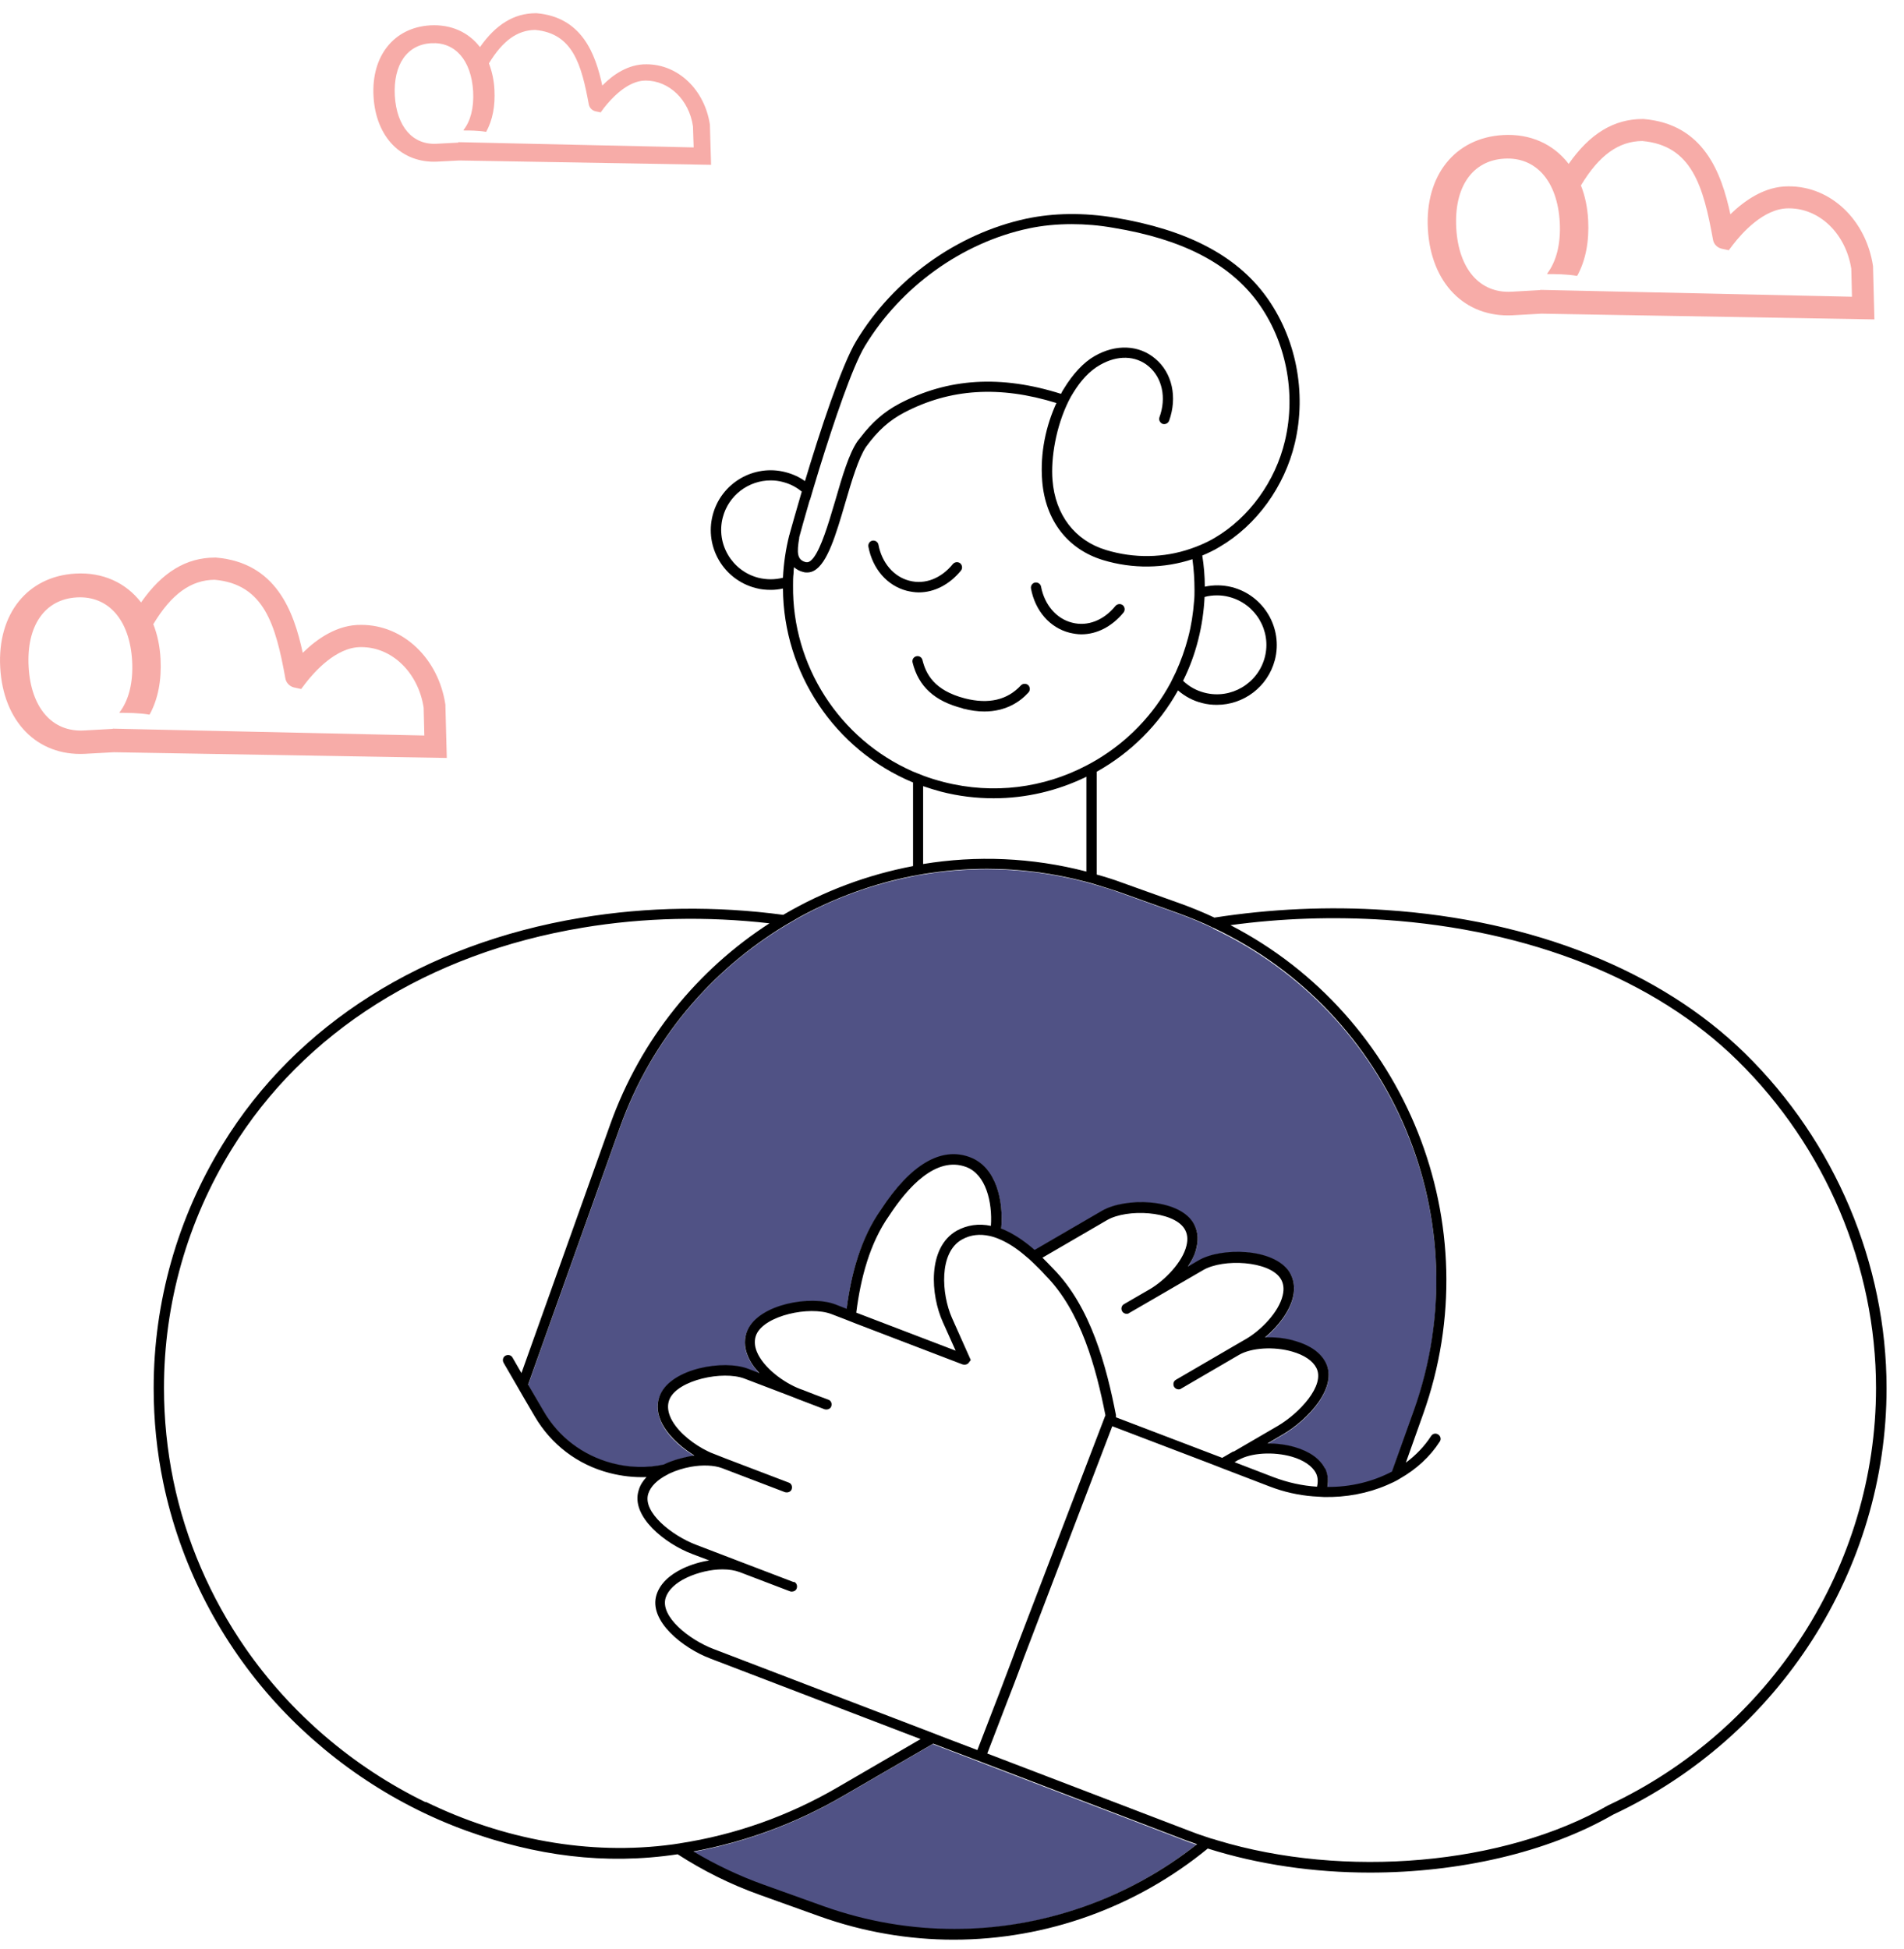 <svg xmlns="http://www.w3.org/2000/svg" fill="none" viewBox="0 0 85 87" height="87" width="85">
<g clip-path="url(#clip0_305_139)">
<path fill="#F7ACA8" d="M83.679 14.259L83.618 11.948V11.887C83.311 9.822 81.737 8.319 79.866 8.319C79.856 8.319 79.835 8.319 79.825 8.319C78.782 8.319 77.893 8.943 77.249 9.566C76.85 7.716 76.063 5.538 73.374 5.313H73.333C72.045 5.313 70.972 5.968 70.031 7.317C69.356 6.438 68.324 5.958 67.097 6.029C64.96 6.152 63.611 7.828 63.744 10.221C63.877 12.633 65.389 14.177 67.516 14.075L68.814 14.003L83.669 14.259H83.679ZM68.763 12.95L67.485 13.022C66.064 13.104 65.114 12.01 65.011 10.18C64.909 8.35 65.727 7.164 67.158 7.082C68.579 7 69.53 8.094 69.632 9.924C69.683 10.896 69.479 11.672 69.07 12.214C69.07 12.225 69.07 12.235 69.08 12.235C69.418 12.235 69.939 12.235 70.409 12.317C70.787 11.632 70.951 10.783 70.9 9.822C70.869 9.25 70.757 8.728 70.573 8.268H70.583C71.391 6.929 72.26 6.305 73.313 6.295C75.531 6.489 76.042 8.319 76.472 10.691C76.502 10.896 76.656 11.049 76.85 11.1L77.177 11.171L77.371 10.916C77.75 10.425 78.731 9.301 79.835 9.301C79.835 9.301 79.856 9.301 79.866 9.301C81.236 9.301 82.401 10.435 82.647 12L82.677 13.247L68.763 12.94V12.95Z"></path>
<path fill="#F7ACA8" d="M19.946 33.836L19.885 31.526V31.464C19.578 29.399 18.004 27.896 16.133 27.896C15.069 27.876 14.159 28.51 13.515 29.144C13.117 27.293 12.329 25.116 9.641 24.891H9.6C8.312 24.891 7.238 25.545 6.298 26.894C5.623 26.015 4.59 25.535 3.364 25.606C1.227 25.729 -0.123 27.406 0.01 29.798C0.143 32.211 1.656 33.754 3.783 33.652L5.081 33.581L19.936 33.836H19.946ZM5.03 32.538L3.752 32.609C2.331 32.691 1.38 31.597 1.278 29.767C1.176 27.937 1.994 26.751 3.425 26.669C4.846 26.588 5.797 27.682 5.899 29.512C5.95 30.483 5.746 31.26 5.337 31.802C5.337 31.812 5.337 31.822 5.347 31.822C5.684 31.822 6.206 31.822 6.676 31.904C7.054 31.219 7.218 30.37 7.167 29.409C7.136 28.837 7.024 28.316 6.84 27.855H6.85C7.657 26.516 8.526 25.892 9.579 25.882C11.798 26.076 12.309 27.907 12.739 30.278C12.769 30.473 12.922 30.636 13.117 30.687L13.444 30.759L13.638 30.503C14.016 30.013 14.998 28.888 16.102 28.888C16.102 28.888 16.122 28.888 16.133 28.888C17.503 28.888 18.668 30.023 18.913 31.587L18.944 32.834L5.03 32.528V32.538Z"></path>
<path fill="#F7ACA8" d="M31.744 7.348L31.693 5.61V5.569C31.458 4.004 30.272 2.87 28.861 2.87C28.053 2.859 27.368 3.33 26.888 3.82C26.581 2.399 25.978 0.764 23.954 0.59H23.923C22.952 0.59 22.134 1.091 21.428 2.103C20.917 1.438 20.14 1.081 19.21 1.132C17.595 1.224 16.572 2.491 16.675 4.301C16.777 6.121 17.922 7.296 19.527 7.215L20.508 7.164L31.744 7.358V7.348ZM20.468 6.366L19.496 6.417C18.423 6.479 17.707 5.65 17.625 4.27C17.554 2.89 18.167 1.99 19.251 1.929C20.324 1.868 21.04 2.696 21.122 4.076C21.163 4.802 21.009 5.405 20.692 5.804V5.824C20.948 5.824 21.337 5.824 21.704 5.886C21.991 5.364 22.113 4.73 22.073 4.004C22.052 3.575 21.96 3.176 21.827 2.829C22.441 1.817 23.095 1.346 23.892 1.336C25.569 1.49 25.957 2.87 26.285 4.659C26.315 4.812 26.428 4.925 26.571 4.965L26.816 5.017L26.959 4.822C27.246 4.454 27.992 3.596 28.82 3.596C29.863 3.596 30.762 4.444 30.936 5.64L30.967 6.581L20.447 6.346L20.468 6.366Z"></path>
<path fill="#505285" d="M43.491 78.565L41.64 77.859L37.623 80.19C35.517 81.417 33.257 82.245 30.926 82.675C31.897 83.268 32.95 83.769 34.065 84.157L36.743 85.118C38.665 85.803 40.639 86.13 42.571 86.13C46.527 86.13 50.351 84.77 53.408 82.347C53.234 82.286 53.06 82.235 52.886 82.163L43.481 78.565H43.491Z"></path>
<path fill="#505285" d="M54.154 41.432C53.908 41.32 53.653 41.207 53.397 41.095C53.131 40.982 52.855 40.88 52.579 40.778L49.901 39.817C49.594 39.704 49.277 39.612 48.96 39.52C48.807 39.479 48.653 39.428 48.5 39.387C47.028 38.999 45.535 38.805 44.063 38.805C43.102 38.805 42.151 38.886 41.211 39.04C41.057 39.06 40.904 39.091 40.751 39.122C38.982 39.469 37.275 40.083 35.7 40.952C35.486 41.074 35.271 41.197 35.066 41.32C31.754 43.313 29.075 46.421 27.675 50.347L23.575 61.828L24.27 63.014C24.935 64.169 26.019 64.987 27.317 65.335C28.094 65.539 28.881 65.549 29.638 65.396C29.648 65.396 29.668 65.376 29.679 65.376C29.995 65.222 30.353 65.11 30.701 65.048C30.803 65.028 30.895 65.018 30.997 64.997C30.967 64.977 30.936 64.956 30.905 64.936C30.302 64.558 29.72 64.006 29.484 63.413C29.321 63.014 29.311 62.625 29.474 62.278C29.995 61.112 32.296 60.703 33.4 61.123L33.901 61.317C33.676 61.071 33.492 60.806 33.38 60.54C33.216 60.141 33.206 59.753 33.369 59.405C33.891 58.239 36.191 57.831 37.295 58.25L37.796 58.444C38.001 56.88 38.43 55.285 39.33 54.017C40.638 52.013 42.008 51.206 43.296 51.676C44.482 52.116 44.809 53.629 44.697 54.866C45.177 55.05 45.668 55.367 46.19 55.817L49.195 54.068C50.207 53.475 52.549 53.506 53.254 54.58C53.469 54.907 53.52 55.285 53.418 55.704C53.346 55.99 53.213 56.277 53.029 56.563L53.499 56.287C54.511 55.694 56.853 55.725 57.558 56.798C57.773 57.125 57.824 57.504 57.722 57.923C57.568 58.577 57.047 59.241 56.474 59.722C56.924 59.702 57.395 59.753 57.834 59.886C58.488 60.08 58.959 60.407 59.184 60.846C59.746 61.951 58.386 63.402 57.282 64.046L56.587 64.455C56.996 64.455 57.415 64.507 57.803 64.619C58.468 64.813 58.928 65.14 59.153 65.58C59.286 65.846 59.306 66.122 59.255 66.418C60.288 66.418 61.29 66.183 62.138 65.733L63.109 63.024C66.146 54.539 62.148 45.215 54.154 41.453V41.432Z"></path>
<path fill="black" d="M42.979 31.629C43.337 31.721 43.654 31.762 43.94 31.762C44.901 31.762 45.535 31.333 45.914 30.913C45.995 30.821 45.995 30.678 45.903 30.586C45.811 30.505 45.668 30.505 45.576 30.596C44.973 31.251 44.135 31.445 43.082 31.179C41.691 30.821 41.333 30.075 41.18 29.462C41.149 29.339 41.027 29.267 40.904 29.298C40.781 29.329 40.71 29.451 40.74 29.574C41.006 30.648 41.722 31.302 42.969 31.619L42.979 31.629Z"></path>
<path fill="black" d="M42.898 25.474C42.98 25.372 42.959 25.229 42.867 25.147C42.765 25.065 42.622 25.086 42.54 25.178C42.019 25.822 41.293 26.108 40.597 25.924C39.902 25.75 39.371 25.127 39.217 24.319C39.197 24.196 39.074 24.114 38.951 24.135C38.829 24.155 38.747 24.278 38.767 24.401C38.951 25.392 39.606 26.149 40.485 26.374C40.659 26.415 40.843 26.445 41.017 26.445C41.712 26.445 42.386 26.098 42.898 25.474Z"></path>
<path fill="black" d="M47.743 28.245C47.917 28.286 48.101 28.317 48.275 28.317C48.97 28.317 49.645 27.969 50.156 27.345C50.238 27.243 50.218 27.1 50.126 27.018C50.023 26.936 49.88 26.957 49.798 27.049C49.277 27.693 48.551 27.979 47.856 27.795C47.161 27.621 46.629 26.998 46.476 26.19C46.455 26.067 46.333 25.986 46.21 26.006C46.087 26.026 46.005 26.149 46.026 26.272C46.21 27.264 46.864 28.02 47.743 28.245Z"></path>
<path fill="black" d="M77.903 47.026C74.141 43.335 68.447 41.065 61.873 40.626C59.296 40.452 56.71 40.575 54.215 40.963C53.735 40.738 53.244 40.534 52.733 40.349L50.054 39.389C49.697 39.256 49.328 39.143 48.961 39.041V34.451C50.463 33.612 51.731 32.365 52.59 30.821C52.897 31.087 53.254 31.281 53.663 31.384C53.888 31.445 54.113 31.465 54.328 31.465C55.514 31.465 56.597 30.668 56.914 29.462C57.282 28.041 56.424 26.578 54.992 26.21C54.583 26.108 54.175 26.108 53.786 26.19C53.786 25.72 53.745 25.249 53.673 24.8C53.939 24.687 54.205 24.564 54.45 24.411C56.096 23.45 57.344 21.722 57.804 19.79C58.346 17.51 57.855 15.046 56.495 13.196C55.156 11.386 52.968 10.252 49.789 9.72C48.378 9.485 47.038 9.505 45.822 9.761C42.734 10.425 39.892 12.46 38.226 15.22C37.561 16.324 36.59 19.299 35.936 21.477C35.68 21.293 35.384 21.16 35.067 21.078C33.646 20.71 32.184 21.569 31.816 23C31.448 24.421 32.306 25.883 33.738 26.251C33.963 26.313 34.188 26.333 34.413 26.333C34.596 26.333 34.77 26.313 34.954 26.272C34.975 30.024 37.244 33.469 40.761 34.931V38.663C38.717 39.051 36.754 39.787 34.965 40.84C31.979 40.441 28.912 40.472 25.927 40.973C18.914 42.139 13.229 45.727 9.948 51.074C7.923 54.356 6.86 58.128 6.86 61.972C6.86 63.393 7.003 64.814 7.29 66.195C8.026 69.732 9.692 73.044 12.074 75.754C14.436 78.432 17.462 80.507 20.815 81.724C23.892 82.838 27 83.268 30.252 82.777C31.376 83.503 32.593 84.116 33.911 84.587L36.59 85.548C38.563 86.253 40.587 86.59 42.571 86.59C46.732 86.59 50.739 85.128 53.919 82.521C56.178 83.237 58.673 83.595 61.157 83.595C65.103 83.595 69.05 82.716 72.014 81.008C79.427 77.532 84.221 70.069 84.221 61.972C84.221 56.411 81.921 50.962 77.903 47.026ZM59.153 65.561C58.928 65.121 58.468 64.794 57.804 64.6C57.415 64.487 56.996 64.436 56.587 64.436L57.282 64.027C58.387 63.383 59.746 61.931 59.184 60.827C58.959 60.388 58.499 60.06 57.834 59.866C57.395 59.733 56.925 59.682 56.475 59.703C57.047 59.222 57.569 58.558 57.722 57.903C57.824 57.484 57.763 57.106 57.559 56.779C56.853 55.705 54.512 55.675 53.5 56.267L53.029 56.544C53.214 56.267 53.357 55.981 53.418 55.685C53.52 55.266 53.459 54.887 53.254 54.56C52.559 53.487 50.218 53.456 49.196 54.049L46.19 55.797C45.669 55.347 45.178 55.031 44.697 54.846C44.81 53.62 44.483 52.096 43.297 51.657C42.008 51.176 40.639 51.994 39.33 53.998C38.43 55.266 38.001 56.861 37.796 58.425L37.295 58.23C36.202 57.811 33.891 58.21 33.37 59.386C33.216 59.733 33.216 60.122 33.38 60.52C33.492 60.797 33.676 61.062 33.901 61.297L33.4 61.103C32.306 60.684 29.996 61.083 29.474 62.258C29.321 62.606 29.321 62.995 29.485 63.393C29.73 63.986 30.303 64.528 30.906 64.917C30.936 64.937 30.967 64.957 30.998 64.978C30.896 64.988 30.804 65.009 30.701 65.029C30.354 65.101 29.996 65.203 29.679 65.356C29.669 65.356 29.648 65.377 29.638 65.377C28.882 65.54 28.094 65.52 27.317 65.315C26.019 64.968 24.935 64.15 24.271 62.995L23.576 61.809L27.675 50.328C29.076 46.402 31.754 43.304 35.067 41.3C35.282 41.178 35.486 41.055 35.701 40.932C37.275 40.074 38.982 39.45 40.751 39.102C40.904 39.072 41.058 39.051 41.211 39.02C42.152 38.867 43.102 38.785 44.063 38.785C45.536 38.785 47.028 38.98 48.5 39.368C48.654 39.409 48.807 39.45 48.961 39.501C49.277 39.593 49.584 39.695 49.901 39.797L52.58 40.758C52.856 40.861 53.132 40.963 53.398 41.075C53.653 41.178 53.898 41.29 54.154 41.413C62.149 45.175 66.136 54.499 63.11 62.984L62.139 65.694C61.29 66.143 60.288 66.389 59.256 66.379C59.307 66.092 59.286 65.806 59.153 65.54V65.561ZM55.074 64.784L54.563 65.08L49.819 63.271V63.23V63.168C49.4 61.021 48.705 58.343 47.018 56.636C46.855 56.462 46.691 56.298 46.538 56.145L49.421 54.468C50.32 53.947 52.355 54.059 52.866 54.836C53.009 55.051 53.04 55.306 52.968 55.603C52.794 56.349 51.997 57.157 51.343 57.545L50.177 58.22C50.065 58.282 50.034 58.425 50.095 58.537C50.136 58.609 50.218 58.65 50.29 58.65C50.33 58.65 50.371 58.65 50.402 58.619L51.568 57.944L53.714 56.697C54.614 56.175 56.649 56.288 57.16 57.065C57.303 57.28 57.334 57.535 57.262 57.832C57.088 58.578 56.291 59.386 55.626 59.774L55.095 60.081L52.498 61.594C52.385 61.655 52.355 61.798 52.416 61.911C52.457 61.982 52.539 62.023 52.61 62.023C52.651 62.023 52.692 62.023 52.723 61.993L55.319 60.48C55.872 60.163 56.873 60.101 57.691 60.337C58.223 60.49 58.601 60.745 58.765 61.062C59.174 61.849 57.998 63.097 57.037 63.659L55.054 64.814L55.074 64.784ZM35.445 70.632L33.196 69.773L31.059 68.955C30.016 68.556 28.667 67.513 28.943 66.675C29.045 66.358 29.342 66.062 29.781 65.837C29.812 65.816 29.843 65.806 29.873 65.786C30.18 65.642 30.507 65.54 30.845 65.479C31.366 65.387 31.877 65.407 32.235 65.54L35.046 66.614C35.046 66.614 35.097 66.624 35.128 66.624C35.22 66.624 35.312 66.573 35.343 66.481C35.384 66.358 35.333 66.225 35.21 66.184L32.398 65.111L31.877 64.906L31.826 64.886C31.683 64.835 31.529 64.753 31.376 64.671C30.773 64.334 30.149 63.802 29.914 63.23C29.802 62.954 29.791 62.688 29.894 62.453C30.272 61.604 32.266 61.175 33.237 61.543L35.353 62.35L35.557 62.432L35.905 62.565L36.815 62.913C36.815 62.913 36.866 62.923 36.897 62.923C36.989 62.923 37.081 62.872 37.111 62.78C37.152 62.657 37.101 62.524 36.979 62.483L36.406 62.269L35.854 62.054L35.711 62.003C34.995 61.727 34.085 61.062 33.789 60.347C33.676 60.071 33.666 59.805 33.768 59.57C34.147 58.721 36.14 58.292 37.111 58.66L37.725 58.895L38.164 59.069L42.969 60.909C43.062 60.94 43.174 60.919 43.235 60.848L43.338 60.715L42.499 58.834C42.029 57.77 41.906 55.92 42.939 55.337C43.338 55.112 43.757 55.082 44.176 55.174C44.319 55.204 44.472 55.255 44.615 55.317C45.004 55.48 45.392 55.736 45.75 56.043C45.873 56.145 45.996 56.247 46.108 56.359C46.302 56.544 46.497 56.738 46.67 56.932C48.265 58.537 48.94 61.103 49.349 63.179L45.392 73.514L45.188 74.067L44.615 75.58L44.35 76.265L43.634 78.125L42.131 77.553L41.579 77.338L31.836 73.607C30.793 73.208 29.444 72.165 29.72 71.317C29.832 70.979 30.16 70.662 30.66 70.427C31.161 70.192 31.744 70.059 32.255 70.059C32.542 70.059 32.807 70.1 33.022 70.182L35.271 71.04C35.302 71.051 35.322 71.051 35.353 71.051C35.445 71.051 35.537 71 35.568 70.907C35.609 70.785 35.557 70.652 35.435 70.611L35.445 70.632ZM42.09 59.018L42.663 60.296L38.226 58.599C38.42 57.065 38.829 55.49 39.698 54.264C40.526 52.996 41.794 51.595 43.133 52.096C44.012 52.423 44.309 53.66 44.237 54.724C43.695 54.611 43.184 54.683 42.714 54.938C41.385 55.695 41.548 57.822 42.09 59.018ZM55.299 65.172C55.851 64.855 56.853 64.794 57.671 65.029C58.203 65.182 58.581 65.448 58.744 65.755C58.836 65.939 58.847 66.143 58.795 66.368C58.141 66.327 57.487 66.184 56.843 65.939L55.115 65.274L55.299 65.162V65.172ZM48.5 38.908C46.057 38.274 43.583 38.182 41.211 38.571V35.095C41.477 35.187 41.743 35.269 42.008 35.34C42.796 35.544 43.583 35.636 44.36 35.636C45.812 35.636 47.222 35.299 48.5 34.675V38.898V38.908ZM53.776 26.65C53.95 26.599 54.144 26.578 54.328 26.578C54.512 26.578 54.696 26.599 54.88 26.65C56.056 26.957 56.771 28.163 56.465 29.339C56.158 30.515 54.952 31.23 53.776 30.924C53.408 30.831 53.081 30.647 52.815 30.392C53.101 29.819 53.326 29.216 53.489 28.572C53.653 27.928 53.745 27.284 53.776 26.65ZM36.161 22.315C36.212 22.152 36.263 21.978 36.314 21.794C36.396 21.518 36.488 21.221 36.58 20.915C37.224 18.839 38.052 16.375 38.614 15.445C40.219 12.797 42.949 10.834 45.914 10.2C46.527 10.068 47.182 10.006 47.846 10.006C48.449 10.006 49.073 10.057 49.707 10.17C52.764 10.671 54.859 11.754 56.127 13.462C57.405 15.2 57.875 17.531 57.364 19.678C56.935 21.497 55.759 23.113 54.226 24.012C54.021 24.135 53.806 24.237 53.592 24.329C53.449 24.391 53.306 24.442 53.162 24.493C51.956 24.912 50.627 24.933 49.38 24.554C47.989 24.135 47.11 22.99 46.987 21.436C46.906 20.455 47.141 19.044 47.703 17.909C47.775 17.766 47.846 17.633 47.928 17.51C48.245 16.999 48.633 16.559 49.104 16.294C49.881 15.844 50.699 15.864 51.281 16.355C51.884 16.866 52.079 17.756 51.762 18.625C51.721 18.747 51.782 18.87 51.895 18.921C52.017 18.962 52.14 18.901 52.191 18.788C52.569 17.735 52.334 16.641 51.568 16.007C50.842 15.394 49.809 15.353 48.868 15.895C48.378 16.171 47.897 16.692 47.498 17.347C47.447 17.418 47.407 17.5 47.366 17.582C44.687 16.733 42.325 16.876 40.148 18.021C39.473 18.379 38.931 18.849 38.41 19.535C38.369 19.586 38.328 19.637 38.287 19.688C37.899 20.25 37.602 21.262 37.295 22.326C37.214 22.602 37.122 22.908 37.03 23.205C36.743 24.125 36.406 25.014 36.069 25.096C36.038 25.096 36.007 25.096 35.977 25.096C35.578 24.994 35.568 24.677 35.68 24.012V23.982C35.762 23.685 35.925 23.082 36.151 22.315H36.161ZM35.241 23.869C35.077 24.513 34.985 25.157 34.954 25.791C34.596 25.883 34.218 25.883 33.85 25.791C32.675 25.485 31.959 24.278 32.266 23.102C32.521 22.111 33.421 21.446 34.402 21.446C34.586 21.446 34.77 21.467 34.954 21.518C35.271 21.6 35.547 21.743 35.793 21.947C35.527 22.847 35.333 23.552 35.251 23.839C35.251 23.849 35.251 23.869 35.241 23.88V23.869ZM35.404 26.118C35.404 25.945 35.404 25.771 35.425 25.607C35.425 25.515 35.435 25.423 35.445 25.321C35.506 25.372 35.578 25.423 35.66 25.464C35.721 25.495 35.782 25.515 35.864 25.536C35.926 25.556 35.987 25.556 36.038 25.556C36.151 25.556 36.253 25.526 36.345 25.474C36.938 25.147 37.316 23.88 37.735 22.448C38.021 21.467 38.328 20.444 38.665 19.943C39.187 19.228 39.698 18.768 40.362 18.42C42.407 17.347 44.626 17.204 47.161 17.991C46.701 18.993 46.425 20.209 46.527 21.477C46.67 23.235 47.662 24.524 49.247 25.004C50.566 25.403 51.966 25.382 53.234 24.963C53.295 25.413 53.326 25.873 53.326 26.333C53.326 26.507 53.326 26.671 53.306 26.844C53.265 27.386 53.183 27.928 53.04 28.47C52.897 29.012 52.712 29.523 52.488 30.014C52.416 30.167 52.334 30.32 52.263 30.474C51.486 31.925 50.33 33.101 48.961 33.919C48.807 34.011 48.654 34.093 48.5 34.175C46.609 35.166 44.36 35.483 42.131 34.911C41.814 34.829 41.508 34.737 41.211 34.624C41.058 34.563 40.904 34.502 40.751 34.44C37.459 32.989 35.363 29.697 35.404 26.139V26.118ZM18.985 80.446C15.775 78.882 12.984 76.5 10.95 73.566C9.396 71.317 8.291 68.771 7.739 66.092C7.463 64.743 7.32 63.352 7.32 61.962C7.32 58.2 8.363 54.509 10.346 51.299C13.567 46.065 19.128 42.558 26.009 41.413C28.759 40.953 31.581 40.902 34.351 41.218C31.172 43.273 28.616 46.351 27.246 50.184L23.279 61.297L22.88 60.602C22.819 60.49 22.676 60.459 22.563 60.52C22.451 60.582 22.42 60.725 22.482 60.837L23.075 61.86L23.228 62.126L23.381 62.391L23.872 63.23C24.608 64.487 25.784 65.387 27.205 65.755C27.757 65.898 28.309 65.959 28.861 65.939C28.698 66.113 28.575 66.307 28.514 66.522C28.135 67.697 29.71 68.924 30.906 69.374L31.662 69.66C31.264 69.722 30.855 69.844 30.487 70.018C29.863 70.315 29.464 70.713 29.311 71.184C28.933 72.359 30.507 73.586 31.703 74.036L41.099 77.635L37.408 79.781C35.2 81.07 32.818 81.908 30.364 82.286C30.558 82.409 30.742 82.532 30.947 82.654C33.278 82.225 35.537 81.397 37.643 80.17L41.661 77.839L43.511 78.544L52.917 82.143C53.091 82.204 53.265 82.266 53.438 82.327C50.382 84.75 46.558 86.11 42.602 86.11C40.669 86.11 38.696 85.783 36.774 85.098L34.096 84.137C32.981 83.738 31.938 83.237 30.957 82.654C30.763 82.532 30.568 82.409 30.374 82.286C30.262 82.307 30.149 82.317 30.037 82.337C26.285 82.849 22.43 82.102 19.026 80.446H18.985ZM71.8 80.589C67.138 83.268 60.012 83.871 54.338 82.153C54.246 82.123 54.154 82.092 54.062 82.072C53.98 82.041 53.898 82.02 53.817 81.99C53.561 81.908 53.306 81.816 53.05 81.714L44.074 78.279L44.994 75.886L45.26 75.201L45.495 74.578L45.699 74.026L49.656 63.669L54.052 65.346L54.604 65.561L56.679 66.358C57.313 66.603 57.967 66.747 58.611 66.798C58.775 66.808 58.939 66.818 59.102 66.828C60.094 66.849 61.065 66.665 61.914 66.297C62.016 66.256 62.108 66.205 62.21 66.164C62.312 66.113 62.415 66.062 62.507 66C63.222 65.591 63.836 65.039 64.275 64.354C64.347 64.252 64.316 64.109 64.204 64.037C64.091 63.966 63.958 63.996 63.887 64.109C63.59 64.569 63.202 64.968 62.762 65.295L63.529 63.138C66.565 54.642 62.742 45.339 54.931 41.3C57.18 40.994 59.511 40.912 61.832 41.065C68.293 41.505 73.885 43.723 77.566 47.342C81.492 51.197 83.751 56.523 83.751 61.962C83.751 69.875 79.058 77.195 71.8 80.589Z"></path>
</g>
<defs>
<clipPath id="clip0_305_139">
<rect transform="translate(0 0.59)" fill="white" height="86" width="84.221"></rect>
</clipPath>
</defs>
</svg>
